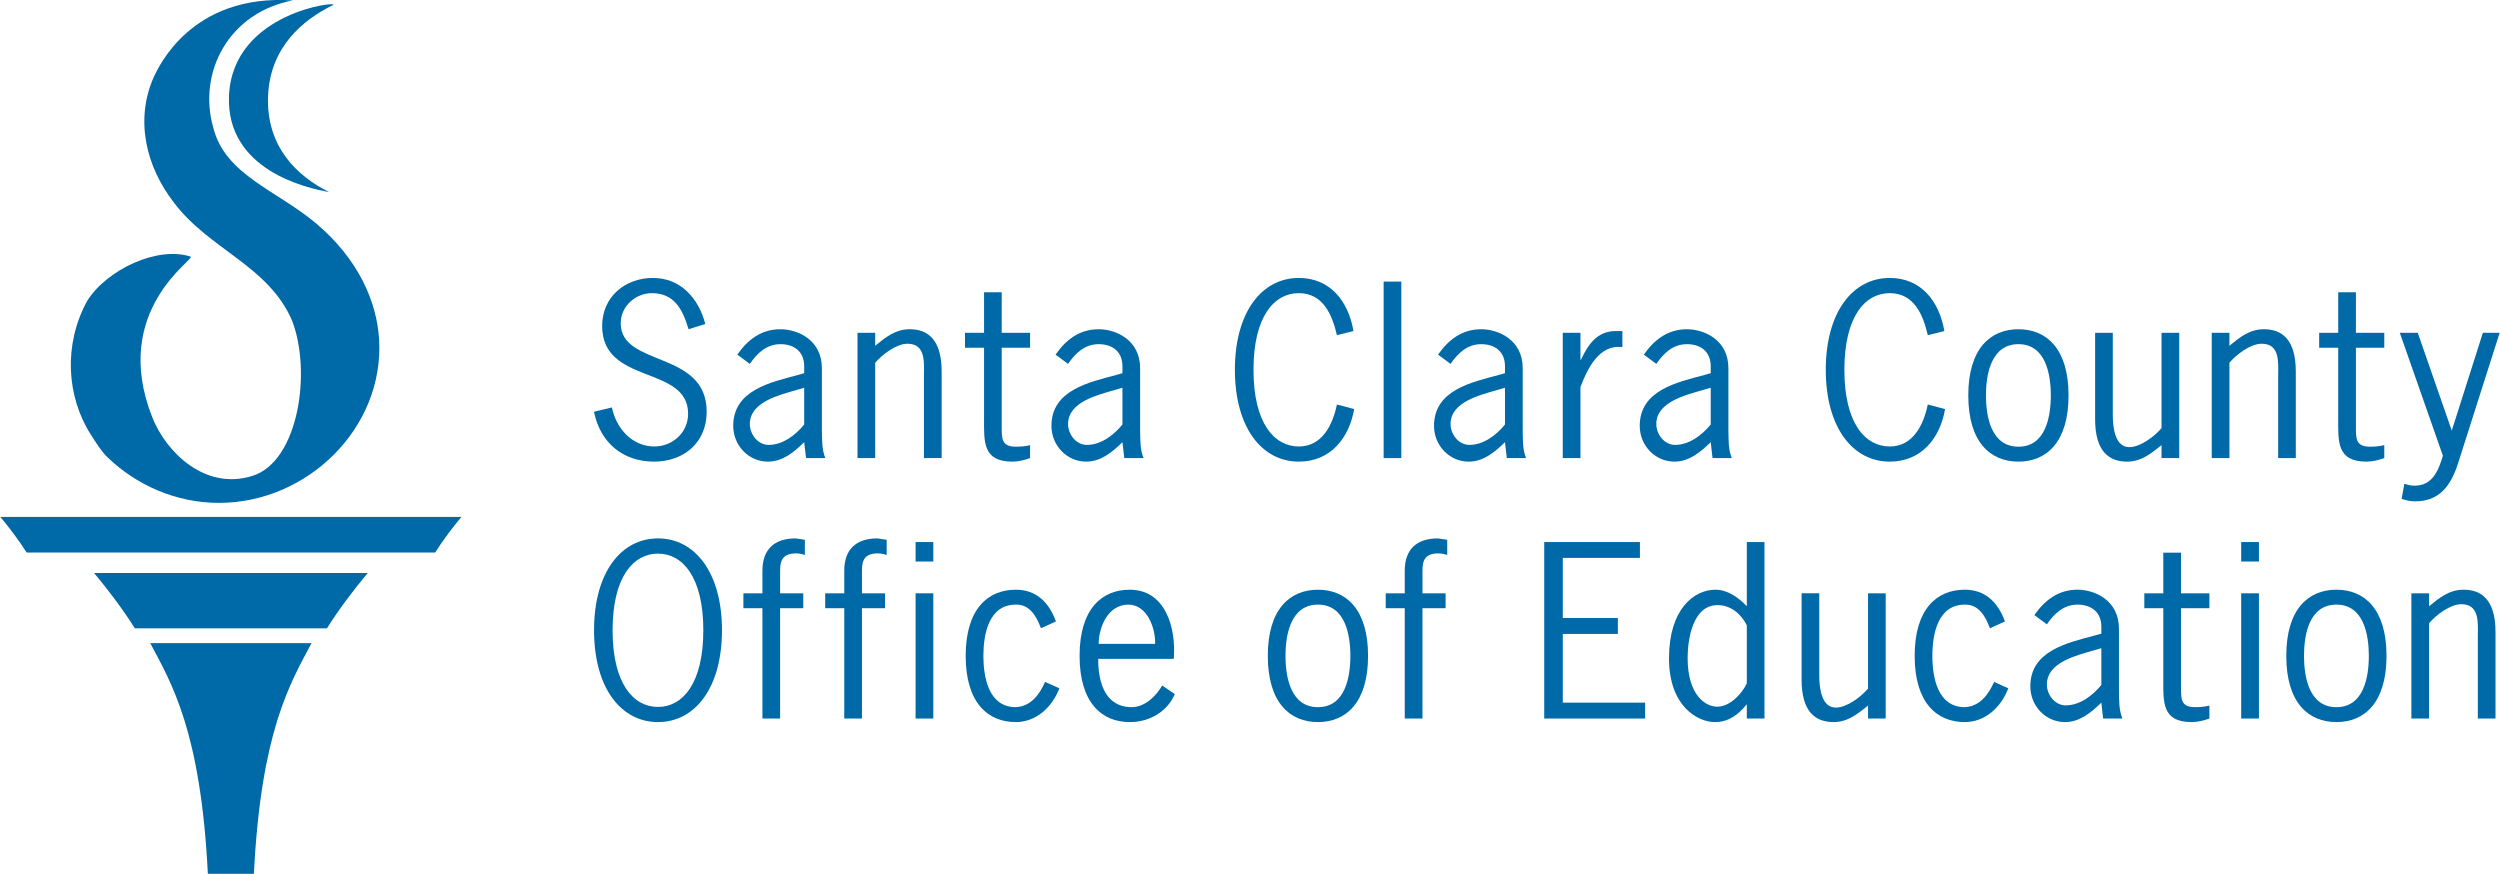 <?xml version="1.0" encoding="utf-8"?>
<!DOCTYPE svg PUBLIC "-//W3C//DTD SVG 20010904//EN" "http://www.w3.org/TR/2001/REC-SVG-20010904/DTD/svg10.dtd">
<svg version="1.1" baseProfile="full" xmlns="http://www.w3.org/2000/svg" viewBox="0 0 1553.9 543.3" height="187px" width="535px">
  <g id="sccoe-logo" fill="#0069a7" stroke="none" transform="matrix(1,0,0,-1,0,543.3)">
    <g class="sccoe-torch">
      <g class="sccoe-torch-base">
        <path d="m 157.629,0 c 4.41,88.68 22.637,118.594 35.84,143.438 H 93.164 C 106.367,118.594 124.578,88.68 129.004,0 h 28.625" />
        <path d="m 203.027,152.629 c 7.61,12.09 16.289,23.473 25.379,34.43 H 58.254 c 9.07,-10.957 17.754,-22.34 25.348,-34.43 H 203.027 v 0" />
        <path d="m 270.32,199.746 c 4.883,7.774 10.469,15.098 16.313,22.149 H 0 C 5.852,214.844 11.434,207.52 16.328,199.746 H 270.32 v 0" />
      </g>
      <g class="sccoe-torch-flame">
        <path d="m 204.348,423.895 c -19.739,9.855 -39.172,28.046 -37.91,59.718 1.207,30.117 21.25,47.168 40.332,56.524 5.476,2.812 -62.5,-3.86 -64.622,-56.524 -1.828,-45.957 48.094,-57.246 62.2,-59.718 v 0" />
        <path d="m 235.461,332.422 c 3.355,-54.992 -44.438,-101.785 -99.523,-101.785 -26.883,0 -51.434,11.101 -69.376,28.394 -3.789,3.664 -6.981,8.821 -10.176,13.813 -15.438,24.051 -17.16,56.367 -2.453,83.316 12.246,19.61 44.027,34.348 64.336,27.578 3.671,-1.226 -50.204,-33.062 -23.848,-99.843 8.558,-21.7 32.875,-45.821 62.441,-36.422 28.52,9.07 36.758,64.578 24.516,96.445 -14.707,34.305 -51.484,44.117 -73.535,73.512 -17.149,22.074 -24.512,51.476 -12.246,78.437 2.438,4.903 22.672,51.477 86.382,47.18 -39.832,-7.344 -59.429,-44.727 -49.625,-79.043 7.352,-29.414 39.239,-38.899 63.731,-59.426 26.414,-22.168 37.945,-48.758 39.375,-72.156 v 0" />
      </g>
    </g>
    <g class="sccoe-text">
      <g class="sccoe-text-santa">
        <path d="m 427.875,338.598 c -3.672,12.277 -8.77,22.433 -22.84,22.433 -10.031,0 -19.336,-8.047 -19.336,-18.75 0,-27.343 53.438,-16.633 53.438,-54.972 0,-19.188 -14.239,-31.024 -32.696,-31.024 -19.609,0 -33.566,11.973 -37.363,31.024 l 11.133,2.668 c 2.656,-13 12.559,-24.27 26.375,-24.27 11.281,0 21.008,8.586 21.008,20.305 0,30.449 -53.449,17.773 -53.449,54.59 0,18.027 14.113,29.882 31.593,29.882 17.325,0 28.477,-12.832 32.539,-28.632 l -10.402,-3.254" />
        <path d="m 495.434,300.953 c -10.438,-3.098 -29.461,-7.305 -29.461,-21.281 0,-6.492 5.058,-12.988 11.687,-12.988 8.742,0 16.758,6.054 22.11,12.695 v 22.851 z m 5.5,-42.461 -1.164,9.883 c -6.329,-6.172 -13.368,-12.09 -22.547,-12.09 -11.973,0 -21.575,10 -21.575,22.246 0,22.266 23.391,27.11 40.637,31.739 l 3.485,1.003 v 4.348 c 0,8.895 -6.036,13.699 -14.774,13.699 -8.613,0 -14.523,-5.652 -19.023,-12.273 l -7.793,5.762 c 6.465,9.316 14.98,15.789 26.816,15.789 10.586,0 25.766,-6.473 25.766,-24.227 v -38.652 c 0.195,-5.781 -0.117,-11.699 2.148,-17.227 h -11.976" />
        <path d="M 543.906,258.492 H 532.91 v 77.871 h 10.996 v -8.047 c 6.465,5.243 12.559,10.282 21.465,10.282 10.977,0 19.863,-6.055 19.863,-26.356 v -53.75 h -11.015 v 50.938 c 0,8.164 1.426,20.156 -10.274,20.156 -6.757,0 -15.644,-6.621 -20.039,-11.836 v -59.258" />
        <path d="m 622.578,336.363 h 17.637 v -9.277 h -17.637 v -48.965 c 0,-7.617 -0.137,-12.551 8.887,-12.551 3.086,0 6.055,0.285 8.75,0.969 v -8.047 c -3.535,-1.25 -7.188,-2.207 -10.996,-2.207 -18.614,0 -17.617,12.547 -17.617,26.797 v 44.004 h -11.856 v 9.277 h 11.856 v 25.242 h 10.976 v -25.242" />
        <path d="m 693.301,300.953 c -10.449,-3.098 -29.473,-7.305 -29.473,-21.281 0,-6.492 5.039,-12.988 11.68,-12.988 8.75,0 16.797,6.054 22.129,12.695 v 22.851 z m 5.488,-42.461 -1.152,9.883 c -6.309,-6.172 -13.379,-12.09 -22.539,-12.09 -11.973,0 -21.602,10 -21.602,22.246 0,22.266 23.457,27.11 40.645,31.739 l 3.496,1.003 v 4.348 c 0,8.895 -6.035,13.699 -14.785,13.699 -8.614,0 -14.532,-5.652 -19.024,-12.273 l -7.754,5.762 c 6.446,9.316 14.922,15.789 26.778,15.789 10.566,0 25.781,-6.473 25.781,-24.227 v -38.652 c 0.156,-5.781 -0.137,-11.699 2.148,-17.227 h -11.992" />
      </g>
      <g class="sccoe-text-clara">
        <path d="m 830.996,334.926 c -2.969,12.726 -8.613,26.105 -23.711,26.105 -15.215,0 -28.164,-14.375 -28.164,-47.668 0,-33.269 12.949,-47.656 28.164,-47.656 14.395,0 21.016,13.117 23.711,26.086 l 10.723,-2.832 c -3.145,-18.027 -14.688,-32.676 -34.434,-32.676 -22.82,0 -39.726,21.016 -39.726,57.078 0,36.106 16.906,57.121 39.726,57.121 19.492,0 30.781,-14.375 34.004,-33.019 l -10.293,-2.539" />
        <path d="m 871.035,258.492 h -10.996 v 109.735 h 10.996 V 258.492" />
        <path d="m 931.113,300.953 c -10.429,-3.098 -29.472,-7.305 -29.472,-21.281 0,-6.492 5.078,-12.988 11.738,-12.988 8.73,0 16.758,6.054 22.109,12.695 v 22.851 z m 5.508,-42.461 -1.133,9.883 c -6.347,-6.172 -13.379,-12.09 -22.558,-12.09 -11.973,0 -21.563,10 -21.563,22.246 0,22.266 23.379,27.11 40.567,31.739 l 3.554,1.003 v 4.348 c 0,8.895 -6.054,13.699 -14.804,13.699 -8.614,0 -14.532,-5.652 -19.043,-12.273 l -7.774,5.762 c 6.524,9.316 14.961,15.789 26.817,15.789 10.586,0 25.82,-6.473 25.82,-24.227 v -38.652 c 0.117,-5.781 -0.137,-11.699 2.07,-17.227 h -11.953" />
        <path d="m 982.402,319.586 h 0.293 c 4.356,9.305 9.981,17.879 21.565,17.879 h 4.22 v -10.008 c -14.378,2 -21.839,-13.516 -26.078,-24.785 v -44.18 h -10.996 v 77.871 h 10.996 v -16.777" />
        <path d="m 1059,300.953 c -10.41,-3.098 -29.43,-7.305 -29.43,-21.281 0,-6.492 5.04,-12.988 11.68,-12.988 8.75,0 16.76,6.054 22.15,12.695 v 22.851 z m 5.53,-42.461 -1.13,9.883 c -6.37,-6.172 -13.4,-12.09 -22.6,-12.09 -11.95,0 -21.54,10 -21.54,22.246 0,22.266 23.38,27.11 40.6,31.739 l 3.54,1.003 v 4.348 c 0,8.895 -6.08,13.699 -14.81,13.699 -8.59,0 -14.53,-5.652 -19.02,-12.273 l -7.75,5.762 c 6.46,9.316 14.94,15.789 26.77,15.789 10.57,0 25.8,-6.473 25.8,-24.227 v -38.652 c 0.16,-5.781 -0.17,-11.699 2.11,-17.227 h -11.97" />
      </g>
      <g class="sccoe-text-county">
        <path d="m 1198.36,334.926 c -2.93,12.726 -8.57,26.105 -23.65,26.105 -15.26,0 -28.21,-14.375 -28.21,-47.668 0,-33.269 12.95,-47.656 28.21,-47.656 14.35,0 20.97,13.117 23.65,26.086 l 10.74,-2.832 c -3.08,-18.027 -14.65,-32.676 -34.39,-32.676 -22.85,0 -39.77,21.016 -39.77,57.078 0,36.106 16.92,57.121 39.77,57.121 19.45,0 30.74,-14.375 33.96,-33.019 l -10.31,-2.539" />
        <path d="m 1274.86,297.465 c 0,13.215 -3.24,31.855 -20.13,31.855 -16.94,0 -20.2,-18.64 -20.2,-31.855 0,-13.309 3.26,-31.895 20.2,-31.895 16.89,0 20.13,18.586 20.13,31.895 z m -51.32,0 c 0,29.16 13.82,41.133 31.19,41.133 17.32,0 31.15,-11.973 31.15,-41.133 0,-29.207 -13.83,-41.18 -31.15,-41.18 -17.37,0 -31.19,11.973 -31.19,41.18" />
        <path d="m 1343.69,336.363 h 11 v -77.871 h -11 v 8.047 c -6.46,-5.176 -12.56,-10.254 -21.42,-10.254 -10.98,0 -19.87,6.024 -19.87,26.348 v 53.73 h 10.98 v -50.898 c 0,-8.164 1.42,-20.176 10.29,-20.176 6.8,0 15.67,6.641 20.02,11.836 v 59.238" />
        <path d="m 1385.9,258.492 h -11 v 77.871 h 11 v -8.047 c 6.46,5.243 12.5,10.282 21.42,10.282 11,0 19.85,-6.055 19.85,-26.356 v -53.75 h -10.96 v 50.938 c 0,8.164 1.41,20.156 -10.31,20.156 -6.78,0 -15.67,-6.621 -20,-11.836 v -59.258" />
        <path d="m 1464.55,336.363 h 17.64 v -9.277 h -17.64 v -48.965 c 0,-7.617 -0.14,-12.551 8.89,-12.551 3.1,0 6.05,0.285 8.75,0.969 v -8.047 c -3.56,-1.25 -7.19,-2.207 -11.04,-2.207 -18.59,0 -17.6,12.547 -17.6,26.797 v 44.004 h -11.85 v 9.277 h 11.85 v 25.242 h 11 v -25.242" />
        <path d="m 1528.11,255.395 c -4.26,-13.387 -11.16,-23.797 -26.66,-23.797 -3.09,0 -5.53,0.566 -8.48,1.531 l 1.68,9.348 c 2.01,-0.606 4.1,-1.145 6.37,-1.145 11.13,0 14.78,9.277 17.61,18.594 l -26.79,76.437 h 11.17 l 21.13,-60.8 19.34,60.8 h 10.43 l -25.8,-80.968" />
      </g>
      <g class="sccoe-text-office">
        <path d="m 380.641,151.422 c 0,-33.27 12.988,-47.66 28.23,-47.66 15.188,0 28.184,14.39 28.184,47.66 0,33.289 -12.996,47.676 -28.184,47.676 -15.242,0 -28.23,-14.387 -28.23,-47.676 z m 68.007,0 c 0,-36.063 -16.953,-57.074 -39.777,-57.074 -22.84,0 -39.754,21.011 -39.754,57.074 0,36.113 16.914,57.129 39.754,57.129 22.824,0 39.777,-21.016 39.777,-57.129" />
        <path d="M 499.195,165.152 H 484.801 V 96.555 h -10.996 v 68.597 h -11.836 v 9.266 h 11.836 v 14.113 c 0,13.223 7.461,20.02 20.605,20.02 l 5.77,-0.86 v -9.453 c -1.707,0.586 -3.516,0.996 -5.371,0.996 -8.329,0 -10.008,-4.238 -10.008,-10.597 v -14.219 h 14.394 v -9.266" />
        <path d="M 550.039,165.152 H 535.684 V 96.555 h -10.996 v 68.597 h -11.856 v 9.266 h 11.856 v 14.113 c 0,13.223 7.46,20.02 20.566,20.02 l 5.801,-0.86 v -9.453 c -1.7,0.586 -3.555,0.996 -5.371,0.996 -8.34,0 -10,-4.238 -10,-10.597 v -14.219 h 14.355 v -9.266" />
        <path d="m 580.039,96.555 h -11.016 v 77.863 h 11.016 z m 0,97.621 h -11.016 v 12.109 h 11.016 v -12.109" />
        <path d="m 646.973,152.691 c -2.676,7.188 -6.895,14.961 -15.645,14.688 -16.914,0 -20.137,-18.633 -20.137,-31.856 0,-13.304 3.223,-31.902 20.137,-31.902 9.453,0.434 14.844,8.051 18.203,15.684 l 8.887,-3.946 c -4.512,-11.875 -14.512,-21.011 -27.09,-21.011 -17.324,0 -31.152,11.968 -31.152,41.175 0,29.161 13.828,41.133 31.152,41.133 12.852,0 20.742,-8.027 24.961,-19.746 l -9.316,-4.219" />
        <path d="m 717.969,142.965 c 0.273,10.039 -5.078,24.414 -16.66,24.414 -12.403,0 -18.321,-13.399 -18.457,-24.414 z m -35.41,-9.297 c 0,-22.289 9.453,-30.047 20.742,-30.047 8.183,0 15.097,6.641 19.043,13.438 l 7.871,-5.274 c -4.219,-10 -14.668,-17.437 -28.047,-17.437 -17.344,0 -31.172,11.968 -31.172,41.175 0,29.161 13.828,41.133 31.172,41.133 22.402,0 28.926,-23.965 27.383,-42.988 h -46.992" />
      </g>
      <g class="sccoe-text-of">
        <path d="m 839.355,135.523 c 0,13.223 -3.242,31.856 -20.156,31.856 -16.933,0 -20.176,-18.633 -20.176,-31.856 0,-13.304 3.243,-31.902 20.176,-31.902 16.914,0 20.156,18.598 20.156,31.902 z m -51.335,0 c 0,29.161 13.835,41.133 31.179,41.133 17.324,0 31.153,-11.972 31.153,-41.133 0,-29.207 -13.829,-41.175 -31.153,-41.175 -17.344,0 -31.179,11.968 -31.179,41.175" />
        <path d="M 898.555,165.152 H 884.18 V 96.555 h -11.016 v 68.597 h -11.836 v 9.266 h 11.836 v 14.113 c 0,13.223 7.461,20.02 20.566,20.02 l 5.84,-0.86 v -9.453 c -1.699,0.586 -3.554,0.996 -5.39,0.996 -8.301,0 -10,-4.238 -10,-10.597 v -14.219 h 14.375 v -9.266" />
      </g>
      <g class="sccoe-text-education">
        <path d="m 1019.38,196.43 h -47.954 v -37.383 h 34.234 v -9.883 h -34.234 v -42.73 h 51.194 V 96.555 H 959.883 V 206.285 h 59.497 v -9.855" />
        <path d="m 1085.84,154.516 c -3.4,6.789 -9.75,12.558 -18.2,12.558 -15.37,0 -18.6,-21.14 -18.6,-32.84 0,-22.855 10.84,-30.316 18.46,-30.316 7.77,0 15.23,7.867 18.34,14.512 z m 0,51.769 h 10.98 V 96.555 h -10.98 v 8.906 c -5.23,-6.488 -11.29,-11.113 -19.88,-11.113 -10.57,0 -28.5,9.707 -28.5,39.632 0,30.586 15.51,42.676 28.89,42.676 7.52,0 14.39,-4.894 19.49,-10.273 v 39.902" />
        <path d="m 1161.21,174.418 h 10.98 V 96.555 h -10.98 v 8.043 c -6.52,-5.172 -12.54,-10.25 -21.44,-10.25 -10.98,0 -19.87,6.011 -19.87,26.343 v 53.727 h 10.98 v -50.895 c 0,-8.164 1.41,-20.175 10.33,-20.175 6.76,0 15.65,6.64 20,11.836 v 59.234" />
        <path d="m 1237.01,152.691 c -2.69,7.188 -6.91,14.961 -15.64,14.688 -16.92,0 -20.16,-18.633 -20.16,-31.856 0,-13.304 3.24,-31.902 20.16,-31.902 9.47,0.434 14.8,8.051 18.22,15.684 l 8.83,-3.946 c -4.49,-11.875 -14.49,-21.011 -27.05,-21.011 -17.37,0 -31.17,11.968 -31.17,41.175 0,29.161 13.8,41.133 31.17,41.133 12.83,0 20.72,-8.027 24.96,-19.746 l -9.32,-4.219" />
        <path d="m 1301.86,139.02 c -10.45,-3.106 -29.46,-7.317 -29.46,-21.297 0,-6.485 5.04,-12.989 11.7,-12.989 8.71,0 16.8,6.059 22.17,12.696 v 22.859 z m 5.52,-42.465 -1.11,9.879 c -6.39,-6.172 -13.46,-12.086 -22.6,-12.086 -12.01,0 -21.56,10 -21.56,22.246 0,22.258 23.4,27.113 40.6,31.742 l 3.56,0.996 v 4.344 c 0,8.898 -6.11,13.703 -14.86,13.703 -8.58,0 -14.48,-5.645 -19.01,-12.266 l -7.77,5.75 c 6.48,9.317 14.96,15.793 26.78,15.793 10.6,0 25.8,-6.476 25.8,-24.218 v -38.661 c 0.13,-5.781 -0.12,-11.699 2.15,-17.222 h -11.98" />
        <path d="m 1355.8,174.418 h 17.66 v -9.266 H 1355.8 V 116.18 c 0,-7.617 -0.14,-12.559 8.87,-12.559 3.12,0 6.11,0.297 8.79,0.977 v -8.043 c -3.54,-1.25 -7.19,-2.207 -11.02,-2.207 -18.59,0 -17.65,12.539 -17.65,26.793 v 44.011 h -11.8 v 9.266 h 11.8 v 25.246 h 11.01 v -25.246" />
        <path d="m 1404.24,96.555 h -11.02 v 77.863 h 11.02 z m 0,97.621 h -11.02 v 12.109 h 11.02 v -12.109" />
        <path d="m 1472.58,135.523 c 0,13.223 -3.22,31.856 -20.14,31.856 -16.95,0 -20.17,-18.633 -20.17,-31.856 0,-13.304 3.22,-31.902 20.17,-31.902 16.92,0 20.14,18.598 20.14,31.902 z m -51.33,0 c 0,29.161 13.81,41.133 31.19,41.133 17.35,0 31.13,-11.972 31.13,-41.133 0,-29.207 -13.78,-41.175 -31.13,-41.175 -17.38,0 -31.19,11.968 -31.19,41.175" />
        <path d="m 1510.03,96.555 h -11 v 77.863 h 11 v -8.035 c 6.46,5.234 12.56,10.273 21.41,10.273 11.01,0 19.9,-6.054 19.9,-26.359 V 96.555 h -11 v 50.941 c 0,8.152 1.41,20.156 -10.29,20.156 -6.74,0 -15.63,-6.621 -20.02,-11.847 V 96.555" />
      </g>
    </g>
  </g>
</svg>